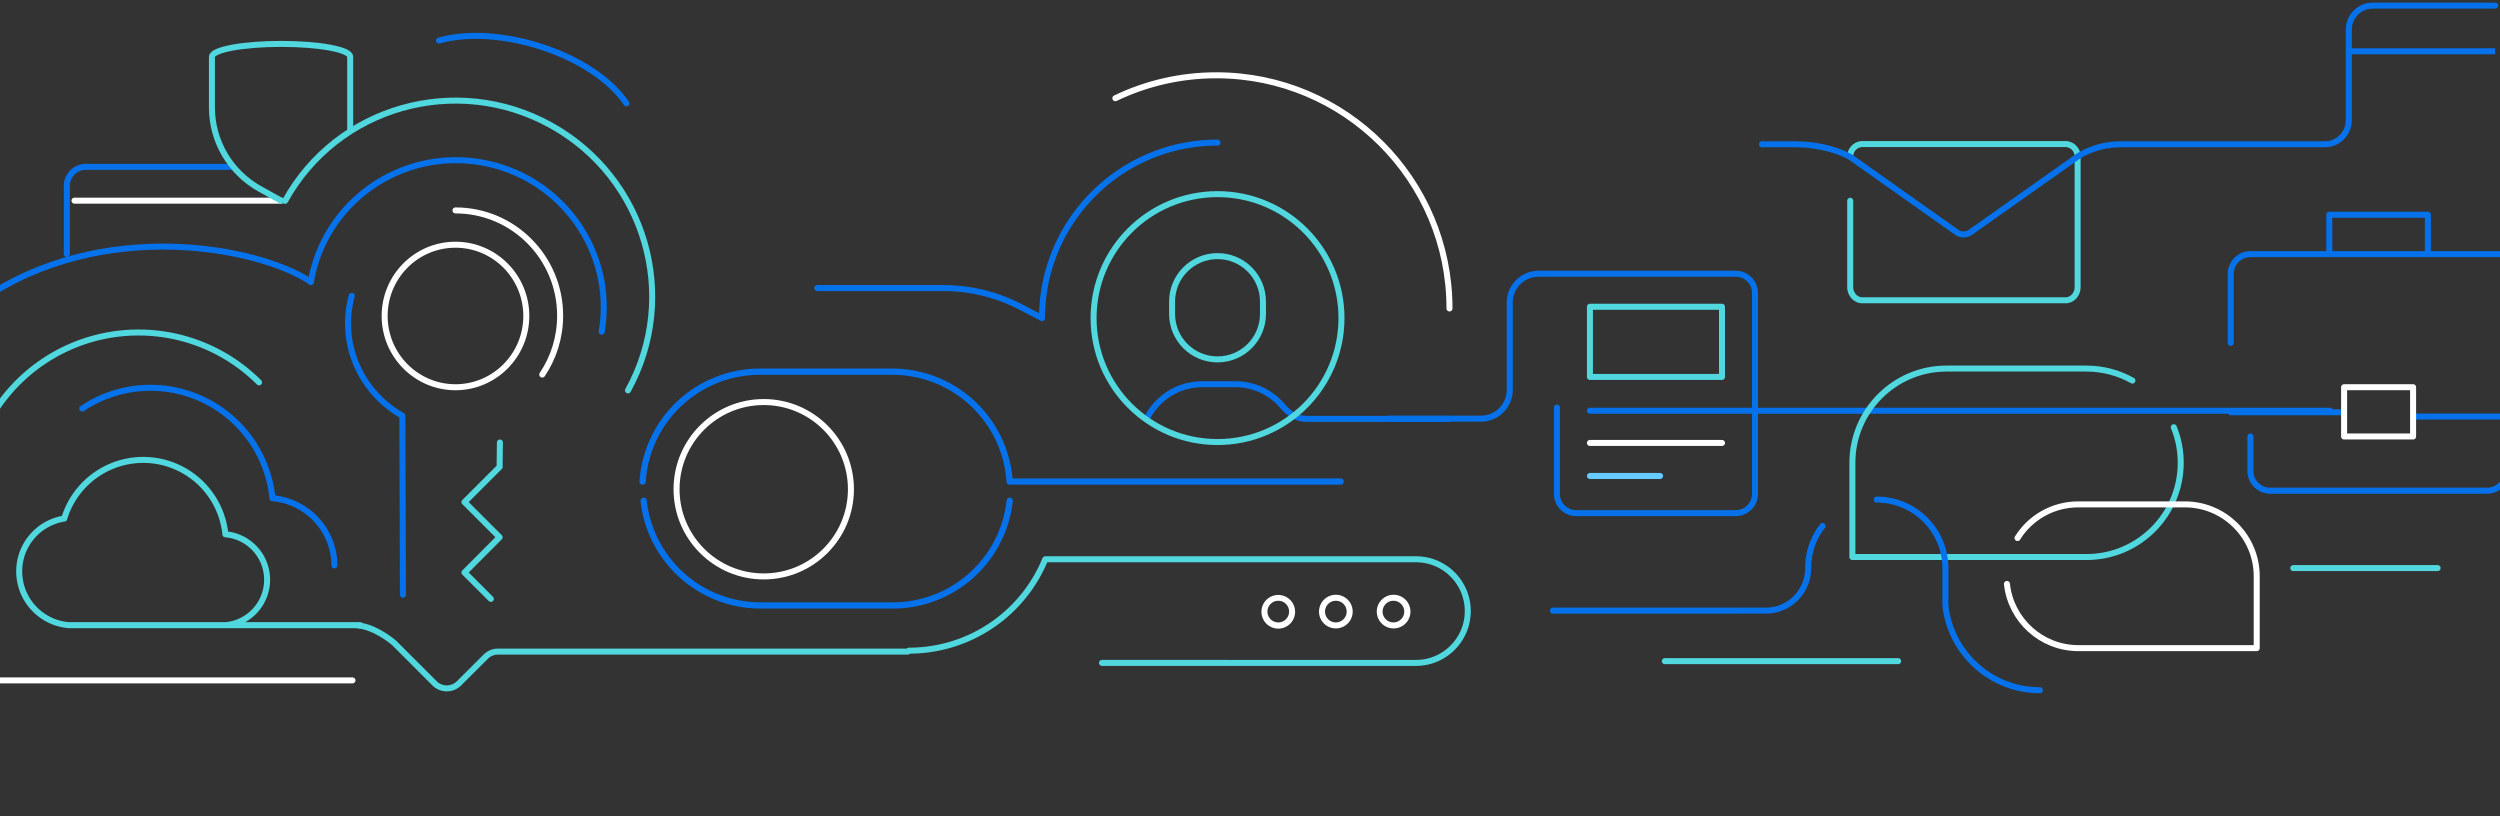<svg width="1136" height="371" fill="none" xmlns="http://www.w3.org/2000/svg"><rect width="100%" height="100%" fill="#333333" stroke="none"/><g clip-path="url(#a)"><path d="M33.85 91.177h93.864" stroke="#fff" stroke-width="2.731" stroke-miterlimit="10" stroke-linecap="round" stroke-linejoin="round"/><path d="M30.373 115.408V84.476a8.66 8.66 0 0 1 8.66-8.66h66.476" stroke="#0572EC" stroke-width="2.731" stroke-miterlimit="10" stroke-linecap="round" stroke-linejoin="round"/><path d="M206.97 95.613c26.264 0 47.553 21.418 47.553 47.842 0 9.91-2.994 19.116-8.122 26.752m-39.431-59.006c17.762 0 32.185 14.511 32.185 32.381 0 17.869-14.423 32.38-32.185 32.38-17.761 0-32.184-14.511-32.184-32.38 0-17.87 14.36-32.381 32.184-32.381z" stroke="#fff" stroke-width="2.731" stroke-miterlimit="10" stroke-linecap="round" stroke-linejoin="round"/><path d="M159.127 58.71V25.805c0-3.269-14.03-5.859-31.413-5.859-17.383 0-31.414 2.652-31.414 5.859V48.87c0 15.356 8.381 29.54 21.853 37.002l9.561 5.304" stroke="#51D7DE" stroke-width="2.731" stroke-miterlimit="10" stroke-linecap="round" stroke-linejoin="round"/><path d="M273.401 150.704c6.186-36.28-18.387-70.731-54.889-76.954-36.501-6.223-71.101 18.14-77.286 54.42" stroke="#0572EC" stroke-width="2.731" stroke-miterlimit="10" stroke-linecap="round" stroke-linejoin="round"/><path d="M285.358 177.394c23.643-42.766 7.931-96.71-35.096-120.496-43.026-23.786-97.065-8.402-120.707 34.363" stroke="#51D7DE" stroke-width="2.731" stroke-miterlimit="10" stroke-linecap="round" stroke-linejoin="round"/><path d="M159.833 134.441c-5.817 21.156 3.683 43.514 23.006 54.472l.258 81.342" stroke="#0572EC" stroke-width="2.731" stroke-miterlimit="10" stroke-linecap="round" stroke-linejoin="round"/><path d="M163.012 284.235c8.112.95 16.035 7.859 16.035 7.859l18.4 18.4a7.873 7.873 0 0 0 11.125.009l12.157-12.119a7.874 7.874 0 0 1 5.558-2.297h186.178m-189.431-23.958-11.979-11.979 15.972-16.036-15.972-15.972 15.972-15.972.126-11.092" stroke="#51D7DE" stroke-width="2.731" stroke-miterlimit="10" stroke-linecap="round" stroke-linejoin="round"/><path d="M141.225 128.07c-23.242-15.659-94.782-29.776-149.978 8.58" stroke="#0572EC" stroke-width="2.731" stroke-miterlimit="10" stroke-linecap="round" stroke-linejoin="round"/><path d="M160.165 309.166H-55.093" stroke="#fff" stroke-width="2.731" stroke-miterlimit="10" stroke-linecap="round" stroke-linejoin="round"/><path d="M862.518 300.428H756.491m351.169-42.291h-65.61" stroke="#51D7DE" stroke-width="2.731" stroke-miterlimit="10" stroke-linecap="round" stroke-linejoin="round"/><path d="M199.489 18.429c26.703-7.632 69.892 6.01 85.146 28.519" stroke="#0572EC" stroke-width="2.731" stroke-miterlimit="10" stroke-linecap="round" stroke-linejoin="round"/><path d="M80.069 284.076h22.529a20.733 20.733 0 0 0 13.283-34.699 20.74 20.74 0 0 0-13.471-6.604 37.501 37.501 0 0 0-58.188-27.447 37.505 37.505 0 0 0-15.03 20.313A24.26 24.26 0 0 0 8.727 259.67a24.535 24.535 0 0 0 22.528 24.406H163.63" stroke="#51D7DE" stroke-width="2.731" stroke-miterlimit="10" stroke-linecap="round" stroke-linejoin="round"/><path d="M151.961 256.926a30.792 30.792 0 0 0-28.156-30.538 55.689 55.689 0 0 0-86.402-40.755" stroke="#0572EC" stroke-width="2.731" stroke-miterlimit="10" stroke-linecap="round" stroke-linejoin="round"/><path d="M117.703 173.737a77.507 77.507 0 0 0-128.945 32.444" stroke="#51D7DE" stroke-width="2.731" stroke-miterlimit="10" stroke-linecap="round" stroke-linejoin="round"/><path fill-rule="evenodd" clip-rule="evenodd" d="M345.561 273.69h60.17a51.99 51.99 0 0 0 51.681-46.305 1.42 1.42 0 1 1 2.823.311 54.834 54.834 0 0 1-53.464 48.825 1.548 1.548 0 0 1-.168.009h-61.914a1.58 1.58 0 0 1-.169-.009 54.836 54.836 0 0 1-53.463-48.825 1.42 1.42 0 0 1 2.823-.311 51.989 51.989 0 0 0 14.917 31.077 51.987 51.987 0 0 0 36.764 15.228zm59.908-103.374h-60.17a51.995 51.995 0 0 0-51.881 48.597 1.42 1.42 0 0 1-2.834-.186 54.833 54.833 0 0 1 53.675-51.241 1.33 1.33 0 0 1 .168-.01h61.915c.057 0 .113.003.168.01a54.829 54.829 0 0 1 53.572 49.914h149.099a1.42 1.42 0 0 1 0 2.84H458.768a1.42 1.42 0 0 1-1.417-1.327 51.994 51.994 0 0 0-51.882-48.597z" fill="#0572EC"/><circle cx="347.043" cy="222.308" r="39.62" stroke="#fff" stroke-width="2.731"/><path d="M413.071 295.66a66.895 66.895 0 0 0 61.899-41.527h168.436c13.004 0 23.545 10.542 23.545 23.545v0c0 13.004-10.541 23.545-23.545 23.545H500.737" stroke="#51D7DE" stroke-width="2.731" stroke-miterlimit="10" stroke-linecap="round" stroke-linejoin="round"/><path fill-rule="evenodd" clip-rule="evenodd" d="M585.764 277.907a4.916 4.916 0 1 1-9.832 0 4.916 4.916 0 0 1 9.832 0zm2.731 0a7.647 7.647 0 1 1-15.293 0 7.647 7.647 0 0 1 15.293 0zm18.515 4.916a4.916 4.916 0 1 0-.002-9.832 4.916 4.916 0 0 0 .002 9.832zm0 2.731a7.647 7.647 0 1 0-.002-15.294 7.647 7.647 0 0 0 .002 15.294zm26.161-2.731a4.916 4.916 0 1 0-.002-9.832 4.916 4.916 0 0 0 .002 9.832zm0 2.731a7.647 7.647 0 1 0-.001-15.293 7.647 7.647 0 0 0 .001 15.293z" fill="#fff"/><path d="M553.243 163.311c-11.405 0-20.651-9.246-20.651-20.651v-5.632c0-11.405 9.246-20.652 20.651-20.652 11.406 0 20.652 9.247 20.652 20.652v5.632c0 11.405-9.246 20.651-20.652 20.651z" stroke="#51D7DE" stroke-width="2.731" stroke-miterlimit="10" stroke-linecap="square"/><path d="M521.019 190.329c4.594-9.314 14.203-15.753 25.291-15.753h15.019c8.665 0 16.418 3.914 21.585 10.07 2.676 3.189 6.343 5.683 10.507 5.683h65.26" stroke="#0572EC" stroke-width="2.731" stroke-miterlimit="10" stroke-linecap="round" stroke-linejoin="round"/><path d="M553.243 200.86c31.106 0 56.322-25.217 56.322-56.323 0-31.105-25.216-56.322-56.322-56.322s-56.322 25.217-56.322 56.322c0 31.106 25.216 56.323 56.322 56.323z" stroke="#51D7DE" stroke-width="2.731" stroke-miterlimit="10" stroke-linecap="square"/><path d="M553.243 64.799c-44.039 0-79.739 35.7-79.739 79.738l-9.613-5.007a76.47 76.47 0 0 0-35.321-8.646h-57.196" stroke="#0572EC" stroke-width="2.731" stroke-linecap="round" stroke-linejoin="round"/><path d="M707.461 185.205v39.215a8.738 8.738 0 0 0 8.738 8.738h72.537a8.738 8.738 0 0 0 8.738-8.738v-91.289a8.739 8.739 0 0 0-8.738-8.739h-89.599c-7.24 0-13.108 5.869-13.108 13.108v39.63c0 7.239-5.869 13.107-13.108 13.107h-41.578" stroke="#0572EC" stroke-width="2.731" stroke-miterlimit="10" stroke-linecap="round" stroke-linejoin="round"/><path d="M782.472 139.394h-60.009v31.88h60.009v-31.88z" stroke="#51D7DE" stroke-width="2.731" stroke-miterlimit="10" stroke-linecap="round" stroke-linejoin="round"/><path d="M722.463 201.279h60.009" stroke="#fff" stroke-width="2.731" stroke-miterlimit="10" stroke-linecap="round" stroke-linejoin="round"/><path d="M722.463 216.281h31.88" stroke="#66CBFF" stroke-width="2.731" stroke-miterlimit="10" stroke-linecap="round" stroke-linejoin="round"/><path d="M1058.77 186.633H722.463" stroke="#0572EC" stroke-width="2.731" stroke-linecap="round" stroke-linejoin="round"/><path d="M968.975 172.937c-6.227-3.495-13.327-5.461-20.973-5.461h-63.463c-23.703 0-42.818 19.225-42.818 42.818v42.819h106.39c23.704 0 42.819-19.225 42.819-42.819 0-5.68-1.092-11.141-3.168-16.166" stroke="#51D7DE" stroke-width="2.731" stroke-miterlimit="10" stroke-linecap="round" stroke-linejoin="round"/><path d="M911.956 265.347c1.748 16.384 15.62 29.164 32.441 29.164h81.053v-32.66c0-18.023-14.64-32.66-32.663-32.66h-48.39c-11.687 0-21.955 6.117-27.635 15.293" stroke="#fff" stroke-width="2.731" stroke-miterlimit="10" stroke-linecap="round" stroke-linejoin="round"/><path d="M828.177 239.022c-4.151 5.243-6.554 11.906-6.554 19.225 0 10.595-8.63 19.224-19.225 19.224H705.62m221.301 36.156c-22.283 0-40.634-16.931-42.927-38.559v-16.821c0-17.259-13.982-31.24-31.24-31.24m205.686-111.523V97.568h44.79v17.916m-38.01 71.839h-51.5m82.79 1.957h51.51v-64.838c0-4.947-4.02-8.957-8.96-8.957h-116.45c-4.95 0-8.96 4.01-8.96 8.957v31.352m125.41 42.548v15.676a8.958 8.958 0 0 1-8.96 8.958h-98.53a8.958 8.958 0 0 1-8.96-8.958v-15.676" stroke="#0572EC" stroke-width="2.731" stroke-miterlimit="10" stroke-linecap="round" stroke-linejoin="round"/><path d="M1096.51 175.948h-31.35v22.394h31.35v-22.394z" stroke="#fff" stroke-width="2.731" stroke-miterlimit="10" stroke-linecap="round" stroke-linejoin="round"/><path d="M840.738 71.134a5.64 5.64 0 0 1 5.68-5.68h91.972a5.64 5.64 0 0 1 5.68 5.68v59.313c0 3.277-2.403 6.007-5.461 6.007H846.2c-2.95 0-5.462-2.73-5.462-6.007V91.233" stroke="#51D7DE" stroke-width="2.731" stroke-miterlimit="10" stroke-linecap="round" stroke-linejoin="round"/><path d="M800.65 65.564h14.856c15.62 0 25.123 5.68 25.123 5.68l48.171 34.08c2.075 1.638 4.806 1.638 6.881 0l48.28-34.08s7.537-5.571 19.443-5.68h92.956c6.03 0 10.92-4.89 10.92-10.923V13.46c0-6.033 4.89-10.924 10.93-10.924h55.59" stroke="#0572EC" stroke-width="2.731" stroke-miterlimit="10" stroke-linecap="round" stroke-linejoin="round"/><path d="M658.65 140.168c0-58.517-47.437-105.954-105.954-105.954-16.434 0-31.995 3.742-45.877 10.42" stroke="#fff" stroke-width="2.731" stroke-linecap="round" stroke-linejoin="round"/><path d="M1068.27 23.291h65.53" stroke="#0572EC" stroke-width="2.731"/></g><defs><clipPath id="a"><path fill="#fff" d="M0 0h1136v371H0z"/></clipPath></defs></svg>